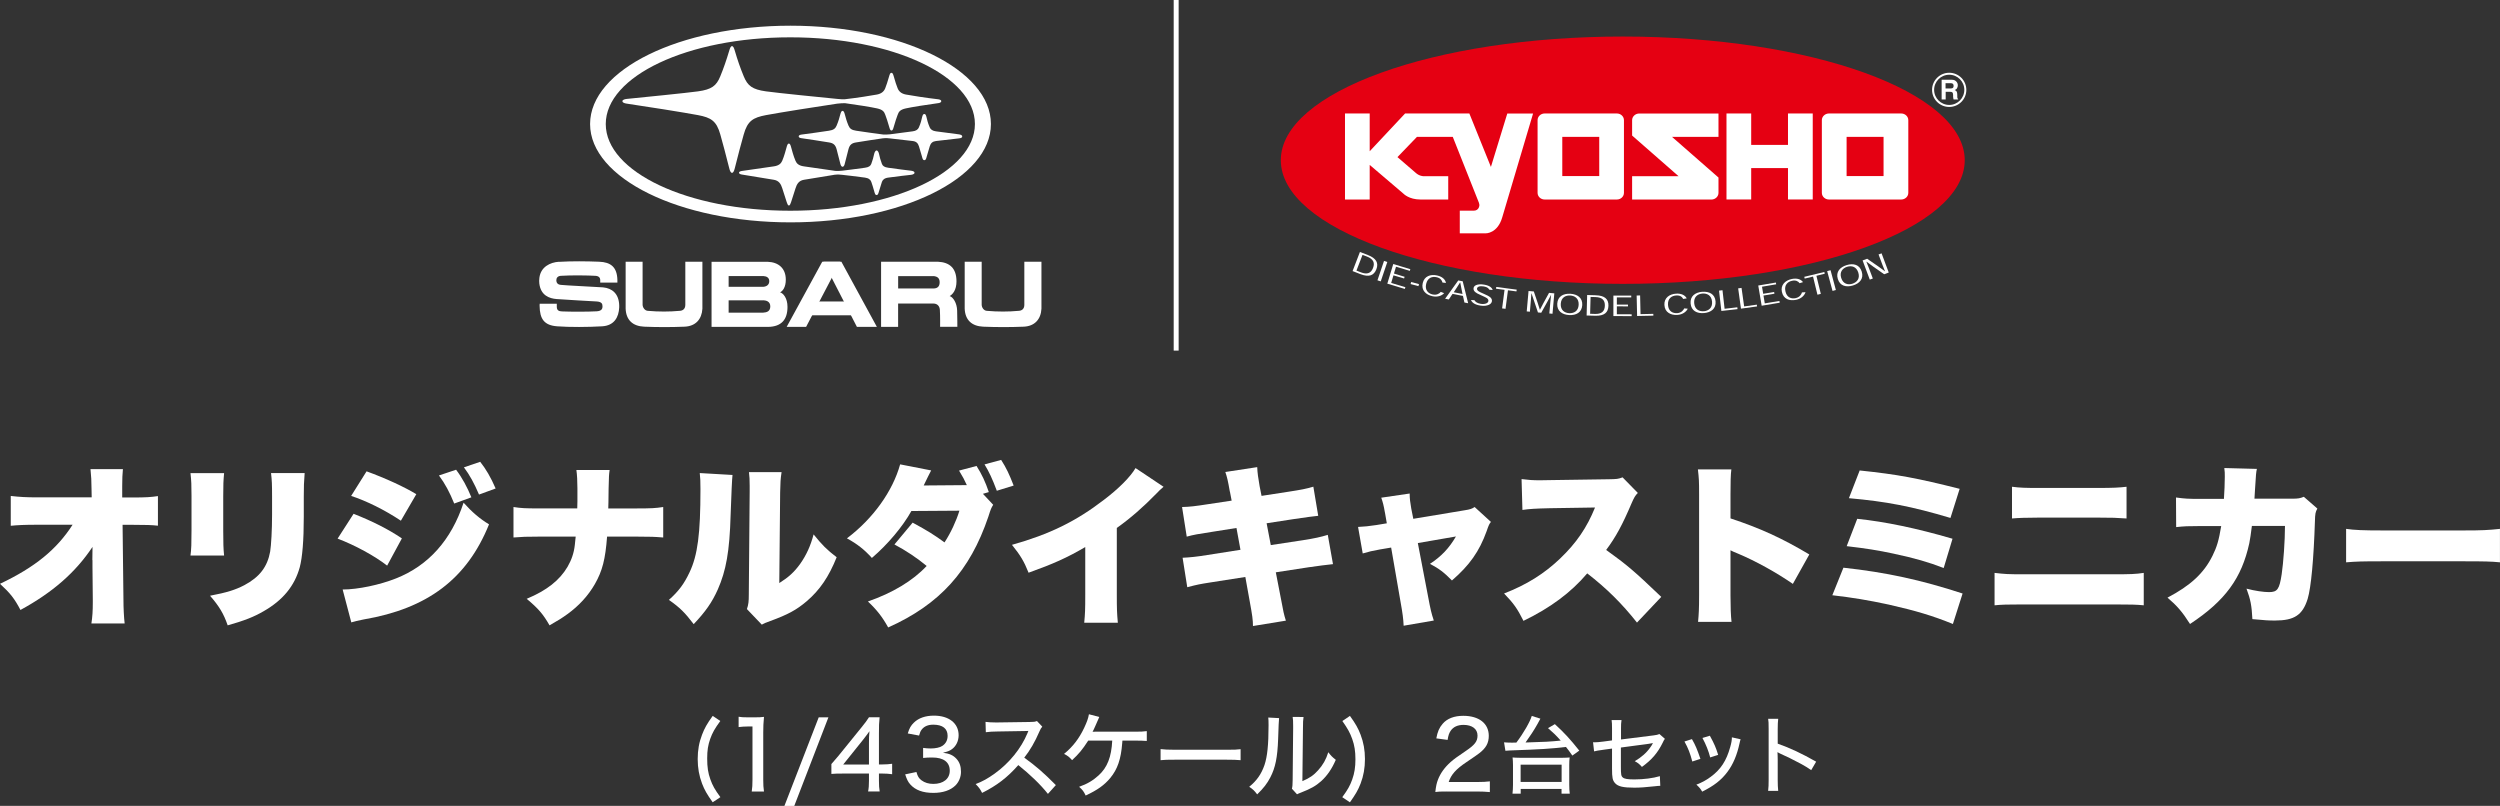 <?xml version="1.0" encoding="UTF-8"?><svg id="_レイヤー_2" xmlns="http://www.w3.org/2000/svg" viewBox="0 0 606.1 195.38"><rect x="0" y="0" width="606.1" height="195.38" fill="#333333" stroke="none"/><defs><style>.cls-1{stroke:#fff;stroke-miterlimit:10;stroke-width:1.2px;}.cls-1,.cls-2{fill:#fff;}.cls-3{fill:#e50012;}</style></defs><g id="_レイヤー_1-2"><line class="cls-1" x1="285.15" y1="0" x2="285.15" y2="85"/><path class="cls-2" d="M331.63,61.82l-1.93-.74-1.78,4.64,1.95.76c2.09.79,3.24.28,3.82-1.21.59-1.54-.04-2.66-2.06-3.44ZM332.88,64.96c-.5,1.31-1.46,1.63-2.9,1.08l-1.12-.43,1.47-3.82,1.1.42c1.55.6,1.92,1.52,1.45,2.74Z"/><polygon class="cls-2" points="335.54 63.26 333.95 67.96 334.75 68.22 336.34 63.52 335.54 63.26"/><polygon class="cls-2" points="336.34 68.77 340.59 70.05 340.72 69.63 337.28 68.59 337.83 66.75 340.41 67.52 340.53 67.1 337.95 66.32 338.45 64.66 341.8 65.67 341.92 65.26 337.78 64.01 336.34 68.77"/><rect class="cls-2" x="342.75" y="67.88" width=".51" height="1.97" transform="translate(188.42 382.72) rotate(-75.13)"/><path class="cls-2" d="M347.34,71.4c-1.07-.25-1.94-1.04-1.58-2.57.36-1.54,1.49-1.87,2.58-1.61.84.19,1.24.7,1.37,1.28l.85.1c-.16-.86-.9-1.53-2.12-1.81-.83-.2-1.58-.14-2.2.14-.64.29-1.12.86-1.31,1.68-.21.9-.02,1.6.43,2.14.4.5,1.09.88,1.89,1.06,1.24.29,2.32-.11,2.86-.74l-.81-.31c-.3.39-.99.85-1.95.63Z"/><path class="cls-2" d="M353.54,67.99l-3.19,4.44.9.17.9-1.35,2.53.49.35,1.6.91.18-1.32-5.32-1.08-.21ZM352.44,70.86l.78-1.18c.25-.38.5-.77.75-1.19h.05c.08.51.17.95.27,1.39l.28,1.39-2.13-.41Z"/><path class="cls-2" d="M358.54,69.48c.28-.11.73-.11,1.17-.04.84.13,1.2.48,1.34.79l.83.08c-.16-.58-.78-1.09-2.06-1.3-.8-.13-1.42-.09-1.86.08-.44.15-.66.44-.71.76-.07.46.18.78.47,1.01.26.21.57.38,1.42.75.8.36,1.1.51,1.34.67.23.17.41.4.36.71-.04.24-.22.45-.49.56-.32.13-.75.21-1.34.12-.88-.14-1.35-.52-1.54-.89l-.84-.05c.21.6.88,1.14,2.29,1.36.88.15,1.54.02,2-.17.47-.19.72-.51.78-.88.07-.42-.15-.76-.44-1-.29-.24-.67-.42-1.4-.75-.81-.35-1.11-.49-1.37-.66-.28-.18-.43-.41-.4-.68.04-.22.19-.38.45-.47Z"/><polygon class="cls-2" points="362.7 70 364.76 70.27 364.17 74.77 365 74.87 365.59 70.38 367.65 70.65 367.71 70.22 362.75 69.57 362.7 70"/><path class="cls-2" d="M373.34,75.08h-.02c-.24-.84-.72-2.22-1.46-4.42l-1.28-.11-.44,4.95.77.07c.19-2.18.32-3.65.36-4.45h.03c.26.82.78,2.35,1.56,4.63l.8.07c1.2-2.14,1.96-3.51,2.35-4.28h.03c-.1.8-.23,2.28-.42,4.46l.77.07.44-4.95-1.28-.12c-1.12,2.03-1.83,3.32-2.21,4.11Z"/><path class="cls-2" d="M380.71,71.22c-1.69-.09-3.07.62-3.17,2.41h0c-.1,1.79,1.2,2.66,2.89,2.75,1.69.1,3.07-.62,3.17-2.41.1-1.8-1.2-2.65-2.89-2.75ZM380.44,75.93c-1.11-.06-2.13-.72-2.05-2.26.09-1.55,1.17-2.09,2.28-2.03h0c1.12.06,2.14.71,2.06,2.27-.09,1.54-1.17,2.07-2.3,2.02Z"/><path class="cls-2" d="M386.85,71.58l-2.06-.06-.13,4.97,2.09.06c2.23.06,3.15-.8,3.2-2.41.05-1.65-.92-2.5-3.09-2.55ZM386.7,76.11l-1.19-.04.11-4.08,1.18.03c1.67.05,2.32.79,2.28,2.1-.04,1.41-.83,2.03-2.38,1.99Z"/><polygon class="cls-2" points="391.99 74.27 394.69 74.28 394.69 73.84 391.99 73.84 391.99 72.1 395.48 72.11 395.48 71.67 391.15 71.66 391.15 76.63 395.58 76.64 395.58 76.2 391.99 76.19 391.99 74.27"/><polygon class="cls-2" points="397.73 76.16 397.63 71.62 396.79 71.65 396.9 76.61 400.84 76.53 400.83 76.09 397.73 76.16"/><path class="cls-2" d="M406.63,75.92c-1.09.07-2.15-.44-2.24-2.02-.09-1.57.91-2.21,2.02-2.27.88-.05,1.39.31,1.67.85l.85-.14c-.39-.77-1.3-1.22-2.55-1.15-.85.05-1.56.31-2.07.75-.54.47-.84,1.15-.79,1.99.05.92.43,1.55,1.02,1.93.52.37,1.29.54,2.1.49,1.27-.07,2.19-.76,2.54-1.51l-.86-.07c-.18.45-.72,1.09-1.7,1.15Z"/><path class="cls-2" d="M412.68,70.74c-1.69.15-2.96,1.04-2.81,2.84h0c.16,1.8,1.56,2.46,3.25,2.32,1.69-.15,2.96-1.05,2.8-2.84-.16-1.79-1.56-2.45-3.25-2.31ZM413.09,75.45c-1.11.1-2.22-.41-2.35-1.95-.14-1.54.86-2.23,1.97-2.33h.01c1.12-.09,2.21.41,2.35,1.96.13,1.54-.87,2.22-1.98,2.33Z"/><polygon class="cls-2" points="418.11 74.86 417.6 70.36 416.76 70.46 417.33 75.39 421.24 74.95 421.2 74.5 418.11 74.86"/><polygon class="cls-2" points="422.85 74.29 422.22 69.8 421.4 69.91 422.08 74.83 425.98 74.29 425.92 73.86 422.85 74.29"/><polygon class="cls-2" points="427.85 73.55 427.54 71.65 430.19 71.21 430.12 70.78 427.47 71.23 427.18 69.51 430.62 68.93 430.54 68.5 426.27 69.22 427.1 74.12 431.47 73.39 431.4 72.96 427.85 73.55"/><path class="cls-2" d="M435.35,72.28c-1.07.22-2.19-.14-2.5-1.68-.32-1.54.57-2.32,1.67-2.54.86-.17,1.42.12,1.78.6l.82-.26c-.5-.71-1.47-1.01-2.69-.77-.82.17-1.5.53-1.95,1.05-.46.54-.66,1.25-.48,2.07.18.9.65,1.46,1.28,1.77.57.28,1.36.33,2.16.17,1.24-.25,2.06-1.08,2.29-1.86l-.87.06c-.11.48-.55,1.18-1.51,1.38Z"/><polygon class="cls-2" points="442.29 65.94 437.43 67.11 437.53 67.54 439.55 67.05 440.62 71.45 441.44 71.25 440.37 66.86 442.39 66.36 442.29 65.94"/><polygon class="cls-2" points="442.98 65.73 444.28 70.53 445.09 70.31 443.8 65.51 442.98 65.73"/><path class="cls-2" d="M447.7,64.27c-1.61.49-2.67,1.64-2.14,3.36h0c.53,1.73,2.05,2.07,3.67,1.58,1.62-.5,2.67-1.64,2.13-3.36-.52-1.72-2.04-2.08-3.66-1.58ZM449.09,68.79c-1.07.33-2.25.06-2.71-1.41-.46-1.48.38-2.36,1.43-2.7h.01c1.06-.33,2.25-.07,2.71,1.42.46,1.48-.38,2.36-1.45,2.69Z"/><path class="cls-2" d="M455.44,61.7c.74,2,1.26,3.37,1.56,4.06h-.03c-.69-.53-2.13-1.56-4.29-3.03l-1.11.41,1.74,4.65.74-.27c-.75-2-1.26-3.37-1.56-4.06l.03-.02c.69.54,2.13,1.57,4.28,3.05l1.11-.42-1.74-4.65-.74.27Z"/><path class="cls-2" d="M471.7,22.25h1.04c.3,0,.49.05.6.15.1.1.16.31.17.61v.44c0,.14.02.29.05.41.01.07.04.15.07.26h1.1v-.12c-.09-.05-.15-.14-.19-.27,0-.08-.02-.22-.02-.45v-.32c0-.33-.05-.58-.14-.75-.1-.16-.25-.29-.48-.38.27-.09.46-.25.57-.46.12-.22.18-.44.18-.67,0-.19-.02-.36-.09-.51-.06-.14-.14-.28-.25-.4-.13-.14-.28-.25-.46-.34-.18-.08-.43-.12-.77-.12h-2.35v4.79h.98v-1.88ZM471.7,20.17h1.16c.22,0,.38.02.49.08.19.1.28.3.28.58s-.09.46-.3.55c-.11.05-.28.07-.51.07h-1.14v-1.28Z"/><path class="cls-2" d="M472.57,25.93c2.29,0,4.15-1.85,4.15-4.14s-1.86-4.15-4.15-4.15-4.16,1.86-4.16,4.15,1.87,4.14,4.16,4.14ZM472.57,18.12c2.02,0,3.66,1.64,3.66,3.66s-1.64,3.66-3.66,3.66-3.66-1.64-3.66-3.66,1.63-3.66,3.66-3.66Z"/><path class="cls-3" d="M393.42,8.86c-45.79,0-82.9,13.43-82.9,29.98s37.11,29.98,82.9,29.98,82.91-13.43,82.91-29.98-37.12-29.98-82.91-29.98Z"/><path class="cls-2" d="M361.45,40.45l-5.22-12.94h-15.58l-8.58,9.16v-9.16h-5.99v20.86h5.99v-8.39l8.2,6.99s1.32,1.4,4.08,1.4h6.76v-5.65h-6s-1.01,0-1.91-.84l-4.4-3.79,4.73-4.91h8.68l6.34,15.98c.13.35.11.62.11.62,0,0-.05,1.3-1.39,1.3h-3.36v5.49h6.29s2.89.08,4.02-3.93l7.46-25.12h-6.25l-3.97,12.94Z"/><path class="cls-2" d="M391.99,27.51h-17.5c-.95,0-1.72.73-1.72,1.62v17.62c0,.9.77,1.62,1.72,1.62h17.5c.95,0,1.72-.72,1.72-1.62v-17.62c0-.89-.77-1.62-1.72-1.62ZM387.72,42.69h-8.96v-9.51h8.96v9.51Z"/><path class="cls-2" d="M395.69,29.13v3.73l11.26,9.86h-11.26v5.66h19.21c.95,0,1.73-.73,1.73-1.62v-3.72l-11.27-9.86h11.27v-5.66h-19.21c-.95,0-1.73.73-1.73,1.62Z"/><path class="cls-2" d="M460.92,27.51h-17.5c-.95,0-1.73.73-1.73,1.62v17.62c0,.9.78,1.62,1.73,1.62h17.5c.95,0,1.73-.72,1.73-1.62v-17.62c0-.89-.77-1.62-1.73-1.62ZM456.65,42.69h-8.96v-9.51h8.96v9.51Z"/><polygon class="cls-2" points="433.48 35.13 424.56 35.13 424.56 27.51 418.57 27.51 418.57 48.36 424.56 48.36 424.56 40.75 433.48 40.75 433.48 48.36 439.48 48.36 439.48 27.51 433.48 27.51 433.48 35.13"/><path class="cls-2" d="M233.88,63.46v11.38c.11,2.75,1.73,4.24,4.49,4.36,3.16.13,6.39.14,9.84,0,2.61-.12,4.15-1.76,4.28-4.36v-11.38h-4.15v10.47c-.01.98-.61,1.4-1.39,1.43-2.46.23-5.12.23-7.68,0-.69-.02-1.24-.72-1.27-1.46v-10.44h-4.13Z"/><path class="cls-2" d="M135.51,63.46c-2.15.14-4.42,1.26-4.74,3.89-.07.58-.07.94-.02,1.38.35,2.93,2.47,3.63,4.17,3.77,1.76.16,8.92.53,9.79.59,1.18.1,1.36.57,1.36,1.2,0,.7-.34,1.09-1.36,1.18-2.2.13-6.35.12-8.43.03-.74-.03-1.28-.2-1.29-1.11v-.75h-4.15s-.03.36-.02.45c.03,3.27,1.13,4.78,4.24,5.02,3.01.23,7.56.2,10.93,0,2.94-.18,4.02-2.22,4.13-4.56,0-.15,0-.37,0-.56-.09-2.77-1.7-4.11-3.91-4.32-1.45-.11-9.1-.47-10.18-.6-.82-.06-1.15-.48-1.15-1.16,0-.55.35-.98,1.08-1.04,2.45-.17,6.69-.11,8.38,0,.82.04,1.15.45,1.18.94v.71h4.16s0-.21,0-.65c-.08-3.1-1.58-4.32-4.45-4.42-3.12-.12-6.5-.16-9.73.03"/><path class="cls-2" d="M172.5,79.25h13.75c3.22-.06,4.67-1.79,4.67-4.85,0-2.13-1.03-3.31-1.8-3.53.64-.29,1.39-1.24,1.39-3.06,0-2.77-1.77-4.24-4.36-4.34h-13.64v15.78ZM185.1,66.93c.77.05,1.4.39,1.4,1.23s-.58,1.31-1.48,1.38h-8.37v-2.61h8.45ZM185.1,72.8c.7.03,1.65.32,1.65,1.48s-.79,1.47-1.73,1.52h-8.37v-2.99h8.45Z"/><path class="cls-2" d="M151.68,63.46v11.38c.11,2.75,1.72,4.24,4.49,4.36,3.16.13,6.39.14,9.82,0,2.63-.12,4.15-1.76,4.3-4.36v-11.38h-4.14v10.47c-.02.98-.61,1.4-1.38,1.43-2.47.23-5.13.23-7.69,0-.69-.02-1.25-.72-1.29-1.46v-10.44h-4.11Z"/><path class="cls-2" d="M213.61,63.46v15.78h4.13v-5.65h8.58c.98.02,1.48.68,1.54,1.51.1,1.63.06,4.13.06,4.13h4.18s0-2.26-.05-3.95c-.05-1.81-.97-3.25-1.81-3.5.69-.4,1.65-1.39,1.65-3.56,0-3.26-1.72-4.62-4.44-4.76h-13.83ZM226.32,66.93c.98.1,1.49.52,1.49,1.51s-.51,1.49-1.48,1.5h-8.58v-3h8.58Z"/><rect class="cls-2" x="195.55" y="73.09" width="12.06" height="3.35"/><polygon class="cls-2" points="199.34 63.46 190.72 79.25 195.43 79.25 203.7 63.46 199.34 63.46"/><polygon class="cls-2" points="203.99 63.46 199.63 63.46 207.75 79.25 212.59 79.25 203.99 63.46"/><path class="cls-2" d="M204.87,25.02c-.38-.03-1.16.03-1.91.11-3.81.55-14.32,2.22-17.25,2.78-3.14.6-4.48,1.38-5.41,4.72-.75,2.69-1.21,4.39-2.16,8.17-.16.64-.36,1.1-.67,1.1s-.51-.46-.67-1.1c-.95-3.77-1.41-5.47-2.16-8.17-.93-3.34-2.28-4.12-5.41-4.72-2.93-.56-13.44-2.24-17.25-2.78-.42-.06-1.08-.19-1.08-.6,0-.37.67-.51,1.08-.55,3.88-.39,14.46-1.44,17.25-1.83,3.31-.46,4.45-1.34,5.39-3.63.86-2.11,1.48-3.9,2.18-6.25.19-.64.37-1.08.67-1.08s.49.45.67,1.08c.69,2.35,1.31,4.14,2.18,6.25.94,2.29,2.08,3.17,5.39,3.63,2.79.39,13.37,1.45,17.25,1.83.73.07,1.38.12,1.91.08,2.81-.32,6.42-.88,7.75-1.14,1.12-.21,1.72-.8,2-1.53.33-.87.52-1.42.93-2.85.16-.57.29-.89.57-.89s.41.32.57.89c.4,1.43.59,1.98.93,2.85.28.73.88,1.32,2,1.53,1.33.25,4.94.82,7.75,1.14.24.03.83.11.83.46,0,.41-.61.47-.83.5-2.79.37-6.41.96-7.75,1.26-1.41.31-1.73.81-2,1.58-.3.83-.53,1.45-.96,2.97-.14.5-.26.82-.53.82s-.39-.32-.53-.82c-.43-1.52-.66-2.13-.96-2.97-.28-.77-.59-1.26-2-1.58-1.34-.3-4.96-.89-7.75-1.26Z"/><path class="cls-2" d="M214.14,33.53c.65-.09,1.15-.03,1.67.03,2.19.27,2.88.33,5.47.63.83.1,1.27.5,1.51,1.28.41,1.32.57,1.89.73,2.47.13.47.2.89.58.89.38,0,.45-.42.58-.89.16-.58.32-1.16.73-2.47.24-.78.69-1.18,1.51-1.28,2.6-.3,3.28-.36,5.47-.63.38-.05.89-.08.89-.48,0-.38-.53-.47-.89-.52-2.13-.28-2.88-.37-5.48-.72-.82-.11-1.29-.45-1.51-.96-.48-1.11-.63-1.86-.75-2.36-.13-.54-.24-.89-.56-.89-.32,0-.43.35-.56.89-.12.5-.26,1.25-.75,2.36-.22.52-.69.86-1.51.96-2.6.34-3.34.44-5.48.72-.52.06-1.33.09-1.67.05-2.01-.24-3.83-.53-6.56-.92-1.09-.16-1.55-.52-1.85-1.24-.49-1.17-.65-1.85-.88-2.68-.11-.39-.23-.89-.56-.89-.33,0-.45.51-.56.89-.22.82-.39,1.5-.88,2.68-.3.72-.76,1.08-1.85,1.24-2.73.4-4.55.67-6.56.92-.34.04-.78.13-.78.46,0,.39.6.42.78.45,2.02.28,3.83.58,6.56,1.01,1.03.16,1.56.57,1.85,1.66.33,1.28.5,1.89.9,3.52.08.31.24.72.54.72.31,0,.46-.41.53-.72.4-1.63.57-2.24.9-3.52.29-1.09.81-1.5,1.85-1.66,2.73-.43,4.54-.73,6.56-1.01"/><path class="cls-2" d="M191.65,6.23c-26.83,0-48.59,10.67-48.59,23.84s21.75,23.84,48.59,23.84,48.59-10.67,48.59-23.84-21.75-23.84-48.59-23.84ZM191.61,51.09c-24.9,0-44.75-9.41-44.75-21.02s19.85-21.02,44.75-21.02,44.75,9.41,44.75,21.02-19.85,21.02-44.75,21.02Z"/><path class="cls-2" d="M202.45,42.36c.7-.09,1.22-.03,1.78.03,1.4.16,2.9.32,5.48.67.94.13,1.36.55,1.53,1.04.18.51.47,1.42.71,2.29.16.57.24.9.57.9.33,0,.41-.33.58-.9.25-.87.54-1.78.71-2.29.17-.49.6-.92,1.53-1.04,2.58-.35,4.07-.51,5.48-.67.13-.01.89-.11.89-.5,0-.38-.53-.46-.89-.51-1.4-.17-2.9-.34-5.47-.71-.95-.13-1.34-.43-1.54-.93-.3-.76-.59-1.83-.69-2.37-.08-.42-.31-.9-.6-.89-.28,0-.52.47-.6.89-.1.54-.39,1.61-.69,2.37-.2.5-.59.8-1.54.93-2.57.36-4.07.53-5.47.71-.39.05-1.39.11-1.78.04h0c-1.9-.27-3.87-.57-7.57-1.09-1.19-.17-1.73-.67-2-1.32-.53-1.23-.88-2.66-1.07-3.31-.11-.39-.23-.89-.55-.89-.32,0-.44.5-.55.89-.19.65-.54,2.08-1.07,3.31-.28.64-.82,1.15-2,1.32-3.69.52-5.67.82-7.57,1.09-.33.05-.89.11-.89.46s.57.42.89.47c1.9.3,3.91.62,7.57,1.24,1.22.21,1.7,1.03,2.02,2.05.35,1.1.85,2.69,1.08,3.36.13.37.27.82.53.82.25,0,.4-.45.53-.82.23-.66.73-2.26,1.08-3.36.32-1.02.8-1.84,2.02-2.05,3.66-.62,5.67-.94,7.57-1.24Z"/><path class="cls-2" d="M22.39,135.78c0-1.05,0-1.64.04-3.19-4.12,6.18-9.62,11.01-17.47,15.29-1.43-2.73-2.44-4.03-4.96-6.34,8.49-4.03,13.74-8.32,17.6-14.32h-8.65c-2.94,0-4.62.08-6.34.25v-7.23c2.18.25,3.78.34,6.47.34h13.15l-.04-2.1c0-1.76-.08-3.11-.25-4.75h7.86c-.12,1.43-.17,2.14-.17,4.07v2.81h2.65c2.98,0,4.33-.08,6.01-.34v7.18c-1.51-.17-2.9-.21-5.88-.21h-2.69l.21,18.11c0,2.1.12,4.33.29,5.8h-8.06c.25-1.55.34-3.07.34-5.12v-.59l-.08-7.98v-1.68Z"/><path class="cls-2" d="M54.33,114.69c-.17,1.93-.21,2.69-.21,5.63v8.36c0,2.98.04,4.33.21,6.01h-8.15c.21-1.51.25-2.98.25-6.13v-8.32c0-2.56-.04-3.7-.25-5.54h8.15ZM73.86,114.69c-.17,2.35-.21,2.98-.21,5.67v4.92c0,5.75-.34,9.79-.97,12.22-1.26,4.58-4.12,8.02-8.74,10.67-2.39,1.39-4.62,2.27-8.74,3.44-.97-2.81-2.02-4.58-4.28-7.18,4.03-.76,6.17-1.43,8.32-2.56,3.7-1.97,5.59-4.45,6.26-8.15.25-1.55.46-5.25.46-8.91v-4.37c0-3.07-.04-3.95-.25-5.75h8.15Z"/><path class="cls-2" d="M85.71,124.56c4.49,1.76,8.44,3.74,11.72,5.97l-3.57,6.6c-3.02-2.35-7.73-4.92-12.01-6.55l3.87-6.01ZM83.07,142.92c3.7,0,9.03-1.13,12.94-2.69,7.85-3.11,13.4-9.28,16.38-18.36,2.02,2.27,3.95,3.91,6.17,5.25-5.33,13.19-14.87,20.42-30.41,23.06-1.47.29-2.14.46-2.98.71l-2.1-7.98ZM88.87,114.27c4.62,1.68,9.16,3.78,12.06,5.54l-3.74,6.43c-3.91-2.6-8.32-4.79-12.06-6.01l3.74-5.96ZM110.58,113.89c1.47,1.93,2.73,4.29,3.7,6.68l-4.16,1.51c-1.13-2.77-2.18-4.75-3.7-6.81l4.16-1.39ZM116.42,111.96c1.39,1.76,2.56,3.74,3.74,6.47l-4.03,1.47c-1.18-2.77-2.27-4.75-3.66-6.6l3.95-1.34Z"/><path class="cls-2" d="M154.49,123.26c3.32,0,4.37-.04,6.3-.34v7.39c-2.06-.17-3.07-.21-6.17-.21h-7.44c-.42,5.5-1.13,8.28-2.94,11.47-1.64,2.86-3.91,5.33-6.72,7.35-1.22.88-2.14,1.47-4.29,2.69-1.55-2.73-2.77-4.12-5.54-6.43,4.92-2.06,7.98-4.5,9.91-7.77.97-1.68,1.55-3.36,1.76-5.29q.08-.63.21-2.02h-8.99c-3.02,0-3.99.04-6.09.21v-7.39c1.89.29,2.73.34,6.22.34h9.24q0-.59.04-1.68v-3.19c0-1.68-.08-3.23-.25-4.45h8.06c-.17,1.22-.17,1.34-.25,4.58q-.04,1.6-.04,3.28c0,.55-.04,1.05-.04,1.47h7.02Z"/><path class="cls-2" d="M177.59,115.15q-.17,1.43-.46,9.75c-.25,8.78-1.09,13.44-3.11,18.02-1.39,3.11-2.98,5.38-5.84,8.4-2.14-2.81-3.32-3.99-6.01-5.88,2.39-2.14,3.7-3.91,5-6.68,1.97-4.12,2.65-9.33,2.65-20.21,0-1.85-.04-2.77-.17-3.86l7.94.46ZM189.48,114.48c-.25,1.72-.29,2.39-.34,4.87l-.21,22.01c2.27-1.43,3.61-2.65,5.04-4.62,1.51-2.14,2.52-4.33,3.28-7.18,2.1,2.6,3.19,3.7,5.59,5.54-1.89,4.71-4.07,7.94-7.27,10.67-2.52,2.14-4.58,3.23-8.82,4.79-1.18.42-1.51.55-2.06.88l-3.61-3.78c.38-1.09.46-1.81.46-3.53l.21-24.87v-1.51c0-1.34-.04-2.27-.17-3.28h7.9Z"/><path class="cls-2" d="M240.79,122.38c-.5.84-.55.92-1.18,2.9-4.45,13.15-11.8,21.26-24.28,26.84-1.39-2.52-2.73-4.24-4.91-6.3,5.96-2.06,10.92-5.04,14.24-8.61-2.31-1.93-5.04-3.74-7.81-5.21l4.41-5.29c3.57,1.93,5.25,2.98,7.73,4.79,1.51-2.31,2.86-5.21,3.61-7.69l-11.64.08c-2.14,3.82-5.71,8.07-9.58,11.38-1.81-2.02-3.57-3.4-6.05-4.75,6.39-4.83,11.09-11.43,12.9-17.94l7.52,1.47c-.42.8-1.01,1.97-1.81,3.65l9.75-.08h.71c-.5-1.13-1.05-2.18-1.89-3.53l4.24-1.13c1.3,2.06,2.14,3.86,2.98,6.34l-1.43.42,2.48,2.65ZM242.72,111.5c1.26,1.97,1.97,3.49,3.03,6.22l-4.08,1.26c-1.13-2.98-1.85-4.54-2.98-6.39l4.03-1.09Z"/><path class="cls-2" d="M282.1,118.01c-.92.8-.97.84-1.64,1.55-3.32,3.4-6.3,6.01-9.7,8.44v16.17c0,3.44.04,4.54.25,6.81h-8.15c.21-2.23.25-3.15.25-6.76v-11.59c-4.37,2.56-7.73,4.07-13.74,6.22-1.13-2.81-1.97-4.2-4.03-6.76,9.12-2.56,15.54-5.71,22.31-10.92,3.61-2.73,6.43-5.59,7.65-7.69l6.8,4.54Z"/><path class="cls-2" d="M298.16,119.18c-.46-2.65-.67-3.53-1.09-4.75l7.73-1.18c.04,1.3.25,2.73.59,4.66l.46,2.31,6.55-1.01c2.98-.46,4.16-.67,6.01-1.22l1.18,7.06q-1.43.13-5.96.8l-6.55,1.01,1.01,5.29,7.77-1.18c2.9-.46,4.29-.76,6.05-1.3l1.26,7.1q-2.39.25-5.92.76l-7.94,1.22,1.18,6.09c.67,3.61.76,4.03,1.26,5.63l-7.98,1.3c0-1.43-.17-2.65-.76-5.84l-1.09-6.05-8.32,1.3c-2.9.46-3.11.5-5.76,1.18l-1.13-7.14c1.72-.08,3.49-.25,6.01-.67l8.02-1.26-.97-5.29-5.8.92c-3.57.55-4.54.71-6.26,1.18l-1.13-7.18c1.85-.04,3.23-.21,6.18-.67l5.84-.88-.42-2.18Z"/><path class="cls-2" d="M335.75,124.23c-.29-1.72-.5-2.48-.88-3.57l6.89-1.01c0,1.26.13,2.14.38,3.61l.5,2.52,12.39-2.06c1.39-.21,1.85-.38,2.48-.8l3.95,3.61c-.42.55-.5.67-1.05,2.27-1.76,4.87-4.12,8.23-8.4,11.93-1.93-1.97-3.11-2.86-5.33-4.03,2.77-1.81,4.66-3.82,6.3-6.64l-9.24,1.6,2.48,12.94c.59,3.15.8,4.07,1.39,5.84l-7.31,1.26c-.08-1.68-.25-3.02-.76-5.84l-2.27-13.11-2.73.46c-1.68.29-2.77.55-4.16.97l-1.13-6.43c1.55-.08,2.56-.17,4.45-.46l2.52-.42-.46-2.65Z"/><path class="cls-2" d="M396.87,150.94c-3.65-4.62-7.35-8.28-12.06-11.93-3.95,4.66-8.95,8.36-15.46,11.51-1.47-2.94-2.35-4.2-4.7-6.64,5.46-2.1,9.79-4.83,13.61-8.49,3.91-3.74,6.47-7.48,8.44-12.35l-10.92.17c-3.61.08-4.96.17-6.68.42l-.21-7.48c1.64.21,2.77.29,4.41.29.34,0,1.13,0,2.35-.04l14.37-.21c1.97-.04,2.23-.04,3.36-.46l3.7,3.78c-.63.63-.88,1.05-1.51,2.48-2.23,5.25-3.82,8.19-6.17,11.34,5.08,3.65,6.81,5.12,13.36,11.38l-5.88,6.22Z"/><path class="cls-2" d="M411.68,150.77c.17-1.89.25-3.11.25-6.43v-24.45c0-3.4-.04-3.82-.29-6.09h8.11c-.17,1.22-.21,3.32-.21,6.13v5.75c7.14,2.35,12.56,4.83,19.11,8.74l-3.99,7.14c-4.07-2.81-9.03-5.54-13.23-7.31q-1.47-.59-1.89-.84v10.92c0,2.81.08,4.92.25,6.43h-8.11Z"/><path class="cls-2" d="M446.91,137.63c10.38,1.13,18.86,2.98,28.9,6.26l-2.35,7.39c-4.83-1.97-9.03-3.23-15.54-4.7-5.08-1.09-8.65-1.68-13.69-2.27l2.69-6.68ZM450.27,125.78c6.8.71,14.32,2.27,23.1,4.83l-2.14,7.1c-3.7-1.43-6.89-2.35-12.18-3.49-3.74-.8-6.64-1.26-11.34-1.81l2.56-6.64ZM450.86,114.06c9.28.97,13.9,1.85,24.24,4.45l-2.23,7.06c-9.41-2.81-15.54-3.99-24.62-4.79l2.61-6.72Z"/><path class="cls-2" d="M483.55,138.89c2.52.29,3.11.34,7.02.34h21.72c4.2,0,5.5-.04,7.44-.34v7.86c-1.85-.17-2.9-.21-7.31-.21h-21.97c-3.74,0-5.21.04-6.89.21v-7.86ZM487.8,118.01c1.97.25,3.15.29,6.55.29h14.24c3.7,0,5.17-.08,6.97-.29v7.69c-2.39-.17-3.49-.21-6.89-.21h-14.41c-3.11,0-5,.08-6.47.21v-7.69Z"/><path class="cls-2" d="M539.17,120.95c.12-1.64.21-4.07.21-5.38,0-.88,0-1.22-.12-2.1l7.9.21c-.21.97-.21,1.09-.46,5.08q-.04,1.13-.13,2.14h9.16c1.39,0,1.89-.08,2.81-.46l3.28,2.86c-.46.84-.54,1.18-.59,3.11-.29,8.99-.92,16-1.76,18.78-1.22,3.91-3.23,5.25-7.9,5.25-1.64,0-2.27-.04-5.5-.34-.17-3.36-.46-4.75-1.43-7.39,2.1.55,4.16.84,5.46.84,2.02,0,2.52-.67,3.07-4.33.42-2.81.8-8.11.8-11.72h-8.02q-.34,2.77-.63,4.2c-1.85,8.49-5.84,13.95-14.37,19.58-1.89-2.98-3.15-4.41-5.46-6.39,5.59-2.94,8.82-5.92,10.92-10.17,1.05-2.14,1.51-3.65,2.1-7.18h-5.25c-2.81,0-3.7.04-5.67.25l-.04-7.18c2.1.29,2.86.34,5.84.34h5.8Z"/><path class="cls-2" d="M568.79,128.22c1.97.29,4.24.38,8.61.38h20.08c4.2,0,5.8-.08,8.61-.38v8.11c-2.02-.21-3.87-.25-8.65-.25h-20c-4.71,0-6.09.04-8.65.25v-8.11Z"/><path class="cls-2" d="M172.79,194.51c-1.4-1.95-1.98-2.99-2.58-4.53-.71-1.86-1.06-3.79-1.06-5.96s.34-4.05,1.06-5.91c.6-1.56,1.17-2.6,2.58-4.55l1.84,1.24c-1.36,1.86-1.91,2.85-2.44,4.32-.53,1.5-.74,2.78-.74,4.76,0,2.12.21,3.52.78,5.1.55,1.52,1.08,2.46,2.42,4.28l-1.86,1.24Z"/><path class="cls-2" d="M179.08,173.77c.64.11,1.13.14,2.14.14h1.84c1.01,0,1.36-.02,2.16-.11-.14,1.4-.18,2.48-.18,3.82v11.43c0,1.17.04,1.93.18,2.85h-2.97c.14-.87.18-1.7.18-2.85v-12.92h-1.15c-.78,0-1.43.05-2.21.14v-2.48Z"/><path class="cls-2" d="M200.84,173.91l-8.28,21.48h-2.39l8.32-21.48h2.34Z"/><path class="cls-2" d="M201.56,185.24q.55-.6,1.7-1.98l5.59-6.9c.92-1.13,1.29-1.63,1.82-2.46h2.58c-.14,1.33-.16,2.12-.16,3.89v7.54h.85c.94,0,1.49-.05,2.35-.16v2.53c-.87-.11-1.4-.16-2.35-.16h-.85v1.77c0,1.15.05,1.75.18,2.58h-2.81c.16-.78.21-1.49.21-2.6v-1.75h-6.28c-1.33,0-2,.02-2.83.09v-2.39ZM210.67,180.18c0-1.15.02-1.89.12-2.9-.46.67-.8,1.1-1.59,2.12l-4.78,5.96h6.25v-5.17Z"/><path class="cls-2" d="M222.19,187.2c.3,1.06.58,1.49,1.22,1.98.78.58,1.72.87,2.87.87,2.42,0,3.98-1.24,3.98-3.2,0-2.07-1.49-3.2-4.23-3.2-.88,0-1.5.02-2.23.11v-2.44c.55.09,1.26.14,1.84.14,1.17,0,2.23-.23,2.81-.62.85-.55,1.29-1.4,1.29-2.44,0-1.77-1.22-2.71-3.47-2.71-1.26,0-2.18.39-2.78,1.15-.32.41-.46.74-.67,1.49l-2.74-.51c.39-1.29.76-1.93,1.5-2.64,1.13-1.1,2.78-1.68,4.85-1.68,3.63,0,5.98,1.86,5.98,4.74,0,1.4-.6,2.64-1.61,3.38-.55.41-1.04.6-2.19.87,1.59.21,2.46.6,3.27,1.47.76.83,1.1,1.82,1.1,3.17,0,1.24-.51,2.48-1.36,3.31-1.2,1.17-3.04,1.79-5.34,1.79-2.53,0-4.35-.67-5.59-2.05-.55-.62-.83-1.2-1.24-2.44l2.74-.58Z"/><path class="cls-2" d="M254.05,192.46c-1.82-2.3-4.35-4.71-7.17-6.97-2.67,3.01-5.17,4.94-8.78,6.74-.51-.99-.74-1.29-1.56-2.14,1.77-.69,2.87-1.31,4.62-2.55,3.54-2.55,6.39-6.07,7.93-9.77q.07-.21.14-.35t.09-.21c-.28.02-.41.02-.71.02l-6.67.11c-1.43.02-1.86.05-2.94.18l-.07-2.51c.78.09,1.36.14,2.37.14h.62l7.66-.11c1.1,0,1.31-.05,1.82-.23l1.29,1.36c-.28.3-.46.62-.69,1.17-1.1,2.55-2.28,4.58-3.68,6.35,2.9,2.09,4.74,3.7,7.66,6.65l-1.91,2.12Z"/><path class="cls-2" d="M272.12,179.56q-.02.23-.05.6c-.3,3.89-1.13,6.32-2.9,8.46-1.43,1.72-3.08,2.9-5.96,4.25-.46-.99-.76-1.38-1.59-2.12,1.98-.69,3.36-1.52,4.74-2.78,2.09-1.89,3.1-4.46,3.29-8.42h-5.82c-1.45,2.25-2.28,3.22-3.91,4.74-.74-.81-1.03-1.04-1.95-1.52,2.12-1.72,3.66-3.73,4.88-6.32.69-1.47.99-2.32,1.15-3.29l2.51.67q-.16.32-.92,2.09c-.37.83-.55,1.24-.71,1.49.11,0,.67-.02.69-.02h9.61c1.5,0,1.89-.02,2.85-.14v2.39c-.83-.07-1.75-.09-2.9-.09h-3.01Z"/><path class="cls-2" d="M281.36,181.61c.85.11,1.84.16,3.54.16h12.44c1.98,0,2.53-.02,3.43-.14v2.67c-1.01-.09-1.75-.12-3.45-.12h-12.39c-1.93,0-2.62.02-3.56.12v-2.69Z"/><path class="cls-2" d="M310.1,174.11q-.09.6-.23,5.1c-.16,4.42-.67,6.9-1.88,9.24-.78,1.52-1.66,2.64-3.2,4.14-.69-.92-1.01-1.22-1.93-1.84,1.82-1.47,2.94-3.08,3.7-5.27.69-2.05.99-4.94.99-9.68,0-.97-.02-1.29-.07-1.84l2.62.14ZM316.03,173.84c-.11.78-.14,1.15-.14,2.78l-.14,12.76c1.75-.74,2.76-1.45,3.82-2.64,1.15-1.26,1.93-2.64,2.46-4.37.67.87.92,1.13,1.82,1.84-.94,2.18-2.09,3.86-3.54,5.17-1.31,1.17-2.55,1.86-4.92,2.78-.44.16-.69.28-.94.41l-1.24-1.36c.14-.55.16-.92.18-2.09l.12-12.53v-.55c0-1.2-.02-1.63-.12-2.23l2.64.02Z"/><path class="cls-2" d="M325.42,193.27c1.33-1.82,1.86-2.76,2.41-4.28.55-1.56.78-2.97.78-4.92s-.23-3.38-.78-4.92c-.53-1.47-1.06-2.46-2.39-4.35l1.84-1.24c1.4,1.95,1.98,2.99,2.58,4.55.71,1.86,1.06,3.75,1.06,5.91s-.34,4.09-1.06,5.96c-.6,1.54-1.2,2.58-2.58,4.53l-1.86-1.24Z"/><path class="cls-2" d="M350.79,191.89c-1.68,0-2.02.02-2.81.12.16-1.43.32-2.16.64-2.99.6-1.56,1.61-2.97,3.08-4.28.78-.69,1.5-1.22,3.68-2.69,2.18-1.47,2.83-2.32,2.83-3.73,0-1.59-1.31-2.58-3.38-2.58-1.43,0-2.48.48-3.13,1.43-.39.6-.57,1.1-.74,2.21l-2.74-.37c.3-1.63.71-2.58,1.54-3.54,1.08-1.27,2.81-1.93,4.99-1.93,3.82,0,6.19,1.86,6.19,4.85,0,1.75-.67,2.97-2.32,4.23-.71.53-1.04.76-3.08,2.14-2.58,1.72-3.73,3.04-4.32,4.83h6.85c1.33,0,2.35-.05,3.13-.16v2.6c-1.01-.09-1.89-.14-3.22-.14h-7.2Z"/><path class="cls-2" d="M364.62,179.97c.43.04,1.12.08,1.93.08.06,0,.14,0,1.08-.02,1.72-2.26,3.35-5.11,3.73-6.46l2.09.66q-.1.19-.72,1.33c-.75,1.35-1.84,3.02-2.88,4.45,5.05-.15,5.69-.19,8.53-.46-1.2-1.35-1.74-1.86-3.08-3.02l1.66-.97c2.36,2.17,3.64,3.56,5.92,6.42l-1.68,1.2c-.75-1.06-.99-1.41-1.55-2.09-3.79.44-5.86.58-13.56.85-.41.02-.56.02-1.12.08l-.33-2.05ZM366.69,192.41c.08-.75.12-1.37.12-2.17v-4.8c0-.68-.04-1.24-.1-1.8q.46.06,1.97.08h9.92q1.49-.02,1.95-.08c-.08.58-.1,1.06-.1,1.8v4.8c0,.85.04,1.51.12,2.17h-1.99v-1.14h-9.9v1.14h-1.99ZM368.66,189.57h9.94v-4.18h-9.94v4.18Z"/><path class="cls-2" d="M390.82,176.63c0-1.16-.02-1.37-.1-2.05h2.4c-.1.68-.12,1.08-.12,2.05v2.65l7.89-.99c.71-.08,1.02-.17,1.43-.33l1.32,1.16c-.23.31-.25.33-.54.95-1.22,2.48-2.63,4.12-5.03,5.86-.68-.75-.93-.95-1.74-1.39,1.55-.89,2.9-2.07,3.77-3.35.29-.39.35-.5.64-1.04q-.52.1-1.1.19l-6.67.89v4.7c0,1.84.06,2.24.48,2.57.37.33,1.18.46,2.78.46,2.26,0,4.51-.29,6.19-.79l.1,2.34c-.56.02-.72.04-1.24.1-2.3.25-3.64.35-5.05.35-2.71,0-3.93-.29-4.66-1.08-.62-.7-.75-1.28-.75-3.6v-4.8l-1.97.27c-1.59.23-1.64.23-2.38.41l-.25-2.22c.19.02.33.02.42.02.46,0,1.14-.06,2.01-.17l2.17-.29v-2.88Z"/><path class="cls-2" d="M410.2,179.2c.87,1.51,1.26,2.48,2.05,4.78l-1.97.64c-.52-1.97-.99-3.21-1.9-4.85l1.82-.58ZM422,179.24c-.12.31-.14.39-.27.99-.6,2.82-1.57,5.11-2.94,6.92-1.47,1.97-3.25,3.35-6.11,4.78-.44-.75-.66-1.01-1.41-1.7,1.43-.56,2.26-1.01,3.46-1.88,2.42-1.76,3.83-3.91,4.74-7.23.29-.99.41-1.72.41-2.36l2.11.48ZM414.54,178.37c1.1,2.01,1.47,2.9,2.01,4.64l-1.93.62c-.39-1.53-1.01-3.11-1.88-4.72l1.8-.54Z"/><path class="cls-2" d="M428.67,191.71c.1-.89.12-1.41.12-2.65v-12.32c0-1.43-.02-1.9-.12-2.48h2.44c-.08.66-.12,1.37-.12,2.53v3.5c2.96,1.04,5.86,2.4,9.32,4.37l-1.2,2.05c-.93-.64-1.47-.97-2.57-1.57-1.57-.85-3.83-1.97-4.95-2.44q-.35-.15-.66-.35,0,.29.04.81c0,.19.02.83.02,1.04v4.89c0,1.1.04,1.88.12,2.65h-2.44Z"/></g></svg>